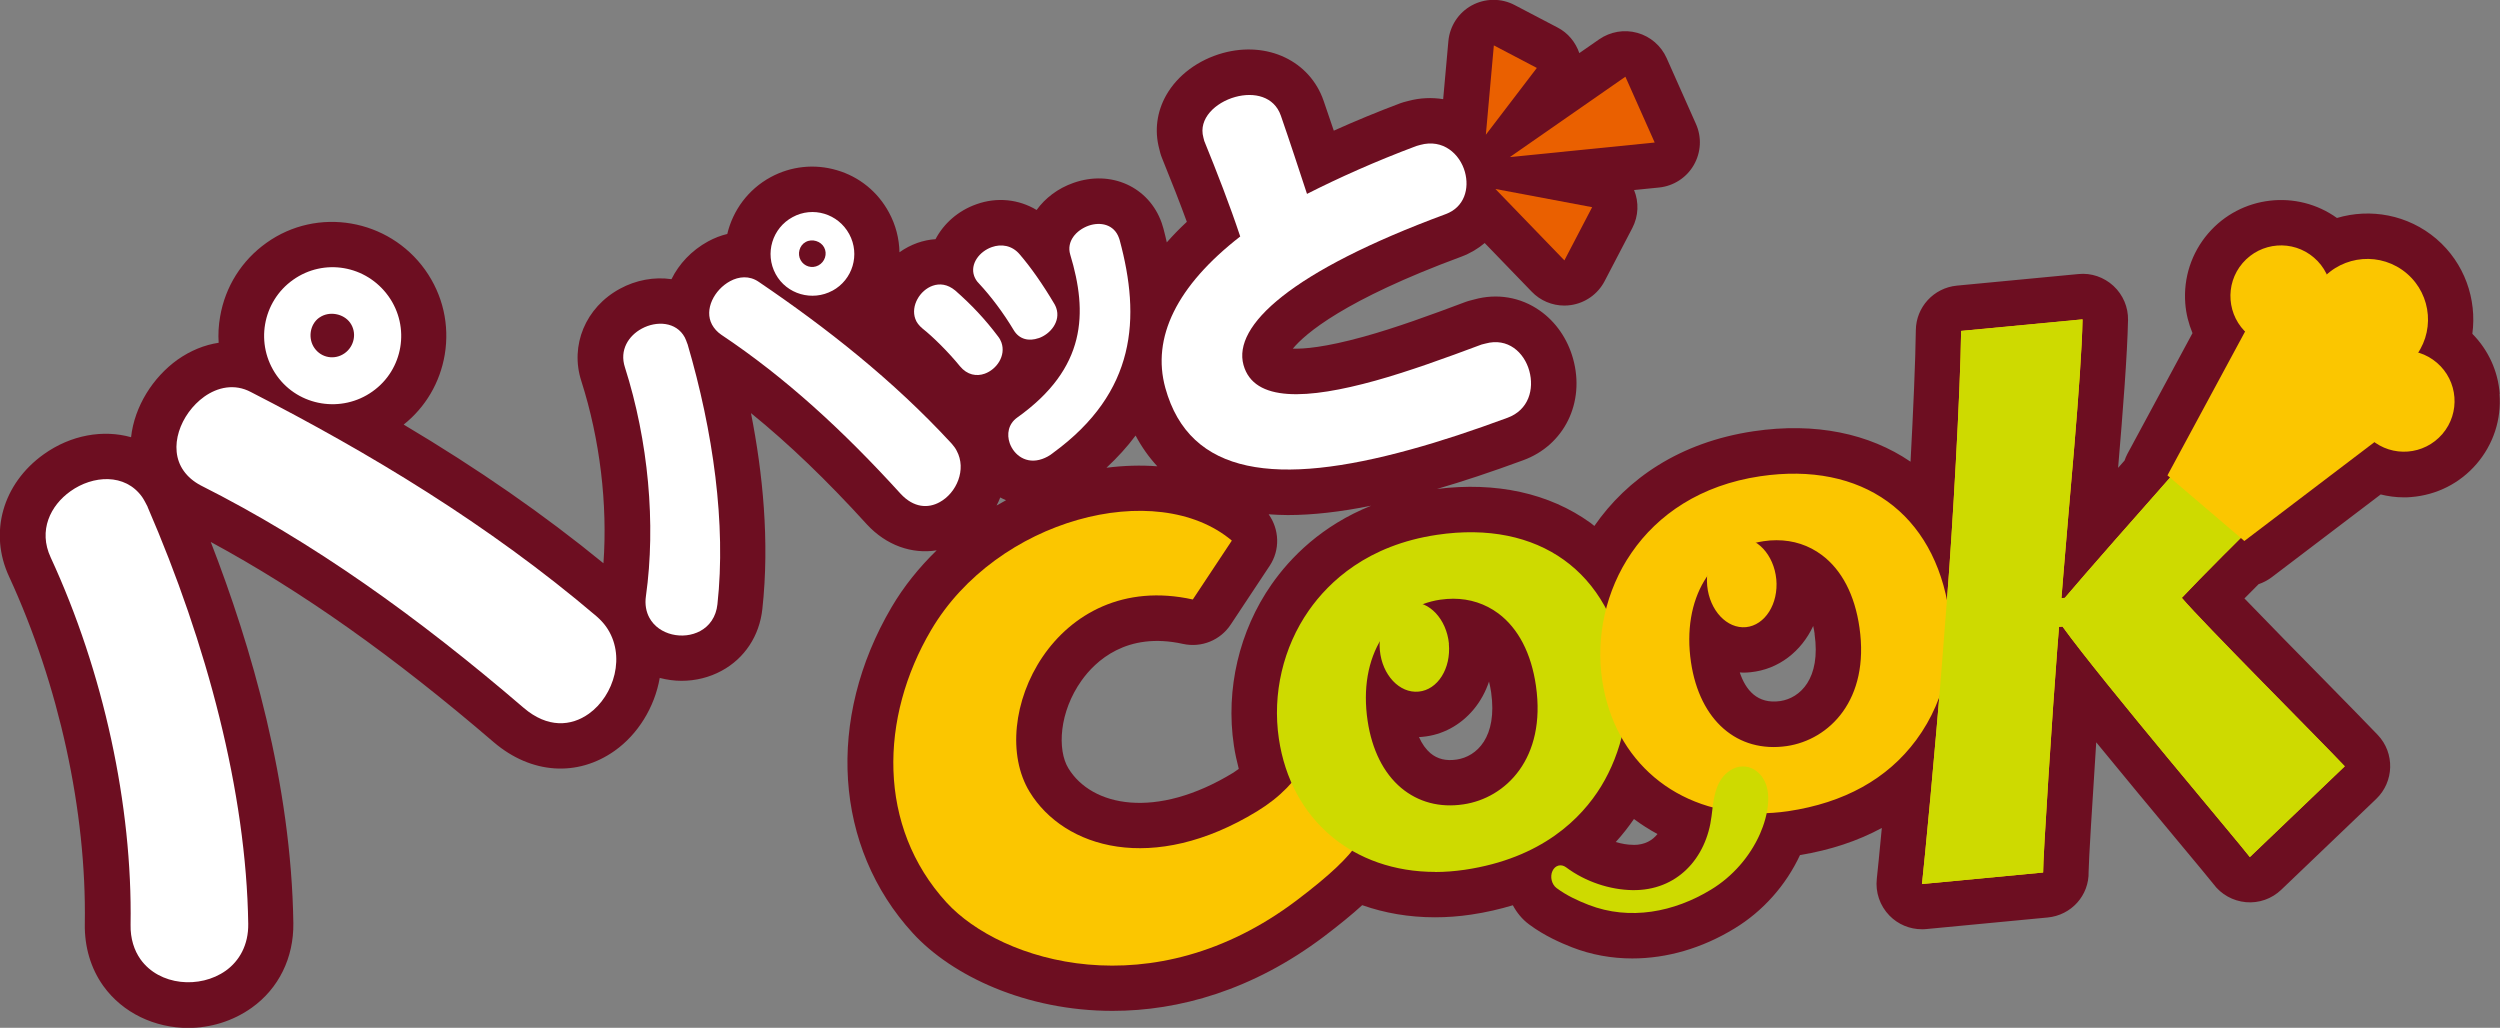 <?xml version="1.0" encoding="UTF-8"?><svg id="_レイヤー_2" xmlns="http://www.w3.org/2000/svg" viewBox="0 0 259.43 106.66"><rect x="0" y="0" width="259.43" height="106.66" fill="#808080" stroke="none"/><defs><style>.cls-1{fill:#6d0e21;}.cls-1,.cls-2,.cls-3,.cls-4,.cls-5{stroke-width:0px;}.cls-2{fill:#fff;}.cls-3{fill:#fbc600;}.cls-4{fill:#ceda00;}.cls-5{fill:#ea6000;}</style></defs><g id="_レイヤー_1-2"><path class="cls-1" d="m259.4,40.86c-.18-2.37-1.19-4.55-2.84-6.22.48-3.58-.79-7.33-3.74-9.86-2.95-2.51-6.85-3.19-10.31-2.16-4.15-2.98-9.98-2.34-13.37,1.61-1.73,2.02-2.57,4.6-2.37,7.25.08,1.08.35,2.12.75,3.09l-6.75,12.52c-.12.23-.22.46-.3.7-.22.25-.45.51-.67.76.49-5.77.96-11.79,1.03-15.33.03-1.34-.52-2.63-1.51-3.55-.99-.91-2.31-1.37-3.65-1.23l-12.6,1.2c-2.4.23-4.24,2.23-4.26,4.63-.04,3.18-.27,8.42-.55,13.64-4.29-2.92-9.87-4.11-16.28-3.16-7.67,1.14-13.15,4.94-16.53,9.83-.14-.1-.26-.22-.4-.32-4.29-3.09-9.79-4.28-15.93-3.52,2.71-.79,5.63-1.76,8.92-2.97,4.28-1.55,6.47-5.99,5.2-10.55-.57-2.05-1.79-3.82-3.44-4.98-2.01-1.42-4.47-1.82-6.83-1.16l-.35.09c-.18.04-.36.1-.53.16-3.56,1.34-7.31,2.71-10.62,3.62-3.98,1.1-6.18,1.27-7.31,1.23,1.27-1.54,5.3-5.04,17.5-9.55.91-.34,1.71-.82,2.41-1.41l4.88,5.05c.89.93,2.12,1.44,3.39,1.44.22,0,.45-.02.67-.05,1.5-.22,2.8-1.14,3.5-2.48l2.88-5.52c.64-1.23.7-2.67.18-3.94l2.59-.26c1.5-.15,2.85-1.02,3.6-2.32.76-1.31.85-2.9.23-4.28l-3.04-6.83c-.57-1.28-1.69-2.25-3.04-2.62-1.35-.38-2.8-.13-3.96.67l-2.06,1.43c-.39-1.13-1.17-2.09-2.25-2.65l-4.47-2.34c-1.39-.73-3.06-.71-4.44.04-1.38.75-2.29,2.15-2.43,3.72l-.54,6.01c-1.17-.19-2.4-.14-3.6.18-.17.04-.35.09-.53.14-.11.03-.22.07-.33.11-2.32.87-4.62,1.82-6.89,2.84-.35-1.03-.7-2.07-1.06-3.11-1.43-4.13-5.82-6.21-10.44-4.95-2.57.71-4.72,2.31-5.89,4.38-.97,1.71-1.23,3.67-.73,5.54.04.16.07.3.12.48.05.16.1.33.17.49,1.02,2.51,1.87,4.68,2.58,6.63-.77.71-1.45,1.42-2.08,2.13-.11-.47-.21-.93-.34-1.4-.03-.13-.08-.29-.14-.46-.02-.05-.03-.11-.05-.16-1.32-3.74-5.26-5.53-9.16-4.15-1.62.57-2.92,1.57-3.82,2.81-1.84-1.11-4.1-1.36-6.23-.6-1.91.67-3.4,2-4.26,3.63-.63.04-1.26.17-1.89.39-.66.24-1.28.56-1.85.97-.03-1.43-.39-2.84-1.09-4.13-1.16-2.15-3.08-3.71-5.41-4.39-2.31-.68-4.75-.42-6.86.72-2.36,1.28-3.93,3.46-4.51,5.9-.68.16-1.34.42-1.99.77-1.72.94-3.02,2.34-3.8,3.92-1.79-.26-3.69.09-5.34.99-3.58,1.93-5.22,5.89-4.01,9.6,1.93,6.04,2.73,12.78,2.29,18.89-6.19-5.06-12.98-9.78-20.73-14.39,2.27-1.81,3.77-4.36,4.26-7.25.52-3.11-.2-6.23-2.03-8.8-3.8-5.32-11.2-6.58-16.47-2.81-2.57,1.83-4.28,4.55-4.81,7.66-.16.91-.21,1.82-.15,2.71-1.47.22-2.92.81-4.26,1.75-2.57,1.84-4.48,4.86-4.83,8.05-2.89-.81-6.23-.25-9.06,1.77-4.27,3.05-5.71,8.15-3.6,12.69,5.18,11.23,8.05,24.37,7.86,36.04-.04,2.39.62,4.62,1.91,6.43,2.04,2.85,5.39,4.37,8.81,4.37,2.29,0,4.62-.68,6.61-2.1,2.79-1.99,4.36-5.19,4.31-8.77-.21-14.51-4.38-28.78-8.57-39.56,9.51,5.15,18.94,11.83,29.39,20.8,3.87,3.29,8.67,3.61,12.54.86,0,0,0,0,0,0,2.39-1.7,4.13-4.5,4.66-7.55.74.19,1.5.3,2.26.3,1.45,0,2.89-.35,4.16-1.04,2.39-1.29,3.93-3.63,4.23-6.41.77-7.05.03-14.19-1.18-20.33,3.93,3.19,7.86,6.96,12.04,11.56,2,2.16,4.65,3.09,7.23,2.68-1.82,1.77-3.41,3.74-4.67,5.88-6.84,11.63-5.98,24.92,2.2,33.85,4.03,4.4,11.72,8.06,20.73,8.06,6.88,0,14.53-2.14,21.92-7.71,1.62-1.23,2.92-2.29,3.98-3.26,2.32.82,4.86,1.26,7.55,1.26,1.23,0,2.48-.09,3.75-.28,1.56-.23,3-.57,4.33-.97.41.76.96,1.45,1.69,1.99,1.6,1.19,3.3,1.92,4.44,2.37,2,.78,4.12,1.16,6.27,1.16,3.57,0,7.23-1.05,10.6-3.11,2.94-1.78,5.34-4.48,6.8-7.62,3.16-.52,5.99-1.46,8.49-2.81-.24,2.56-.44,4.52-.52,5.26-.16,1.41.32,2.82,1.32,3.84.89.91,2.1,1.41,3.36,1.41.15,0,.3,0,.45-.02l12.59-1.2c2.46-.23,4.32-2.29,4.26-4.75,0-.92.39-7.33.79-13.43,2.88,3.52,5.98,7.25,8.47,10.24,1.76,2.11,3.41,4.1,3.68,4.45.8,1.09,2.04,1.78,3.39,1.9,1.35.12,2.68-.35,3.66-1.29l9.85-9.42c1.87-1.79,1.95-4.76.17-6.64-.97-1.02-3.12-3.21-5.61-5.75-2.63-2.67-5.87-5.97-8.23-8.42.47-.47.97-.97,1.47-1.48.48-.16.93-.4,1.35-.71l11.32-8.6c.77.19,1.57.3,2.38.3.26,0,.52,0,.78-.03,2.65-.21,5.07-1.43,6.8-3.45,1.73-2.02,2.58-4.6,2.37-7.25Zm-71.1,24.92c.67,4.65-1.5,6.66-3.55,6.97-2.4.35-3.61-1.17-4.21-2.97.12,0,.24.02.36.02.25,0,.5-.01.75-.04,2.92-.29,5.28-2.16,6.51-4.8.06.26.11.54.15.82Zm-37.13,13.04c-1.11.17-2-.05-2.73-.66-.47-.4-.88-.97-1.19-1.68.13,0,.26,0,.39-.02,2.04-.19,3.92-1.2,5.29-2.85.7-.84,1.23-1.82,1.59-2.88.09.36.16.73.22,1.12.66,4.66-1.5,6.66-3.57,6.97Zm-8.84-26.36c-5.18,2.07-8.43,5.4-10.38,8.19-3.35,4.8-4.78,10.88-3.91,16.69.12.84.31,1.65.51,2.45-.19.13-.36.26-.56.39-8.05,4.92-14.71,3.5-17.12-.45-1.17-1.91-.97-5.84,1.38-9.13,1.41-1.97,4.64-5.08,10.51-3.78,1.91.42,3.87-.37,4.95-2l4.05-6.11c1.1-1.66,1-3.78-.11-5.34.64.04,1.3.08,1.98.08,2.59,0,5.48-.33,8.7-.98Zm-24.49-7.27c.63,1.19,1.38,2.25,2.26,3.2-1.7-.13-3.47-.08-5.28.15,1.14-1.06,2.16-2.18,3.03-3.35Zm-14.05,6.43c.2.11.4.2.61.29-.33.18-.66.37-.98.55.14-.27.27-.55.38-.84Zm65.73,36.05s-.05,0-.07,0c-.58,0-1.19-.12-1.78-.29.73-.8,1.35-1.61,1.89-2.39.77.58,1.59,1.1,2.44,1.56-.51.64-1.29,1.13-2.48,1.13Z"/><path class="cls-2" d="m15.31,52.59c6.16,14.23,10.25,29.61,10.45,43.28.03,2.19-.92,3.85-2.33,4.86-2.69,1.91-6.9,1.56-8.85-1.18-.65-.91-1.06-2.14-1.03-3.6.2-12.35-2.8-26.22-8.29-38.1-1.31-2.81-.02-5.4,2.05-6.87,2.32-1.66,5.66-1.89,7.43.58.21.3.38.65.58,1.03Zm45.79,21.48c-1.82,1.3-4.27,1.51-6.75-.61-11.02-9.46-21.87-17.22-33.54-23.1-.73-.39-1.32-.89-1.75-1.5-1.69-2.38-.33-5.93,2.14-7.7,1.37-.97,3.13-1.39,4.85-.47,12.26,6.29,24.64,13.72,35.86,23.27.39.34.73.71.98,1.06,2.12,2.98.84,7.18-1.79,9.05Zm-22.44-33.45c-3.18,2.27-7.66,1.56-9.93-1.63-2.3-3.24-1.51-7.69,1.68-9.95,3.19-2.27,7.6-1.53,9.91,1.71,2.27,3.19,1.53,7.61-1.66,9.87Zm-5.53-7.66c-1.01.72-1.18,2.21-.49,3.17.72,1.02,2.1,1.25,3.12.53,1.02-.72,1.3-2.14.58-3.16-.68-.96-2.19-1.26-3.2-.54Z"/><path class="cls-2" d="m71.34,35.68c2.67,9.08,4.02,18.72,3.11,27.02-.14,1.33-.84,2.27-1.78,2.78-1.77.96-4.3.43-5.28-1.37-.33-.6-.49-1.38-.36-2.26,1.05-7.48.25-16.11-2.18-23.73-.59-1.8.38-3.28,1.75-4.02,1.53-.83,3.58-.72,4.46.91.1.2.18.41.27.67Zm26.17,16.43c-1.19.66-2.69.6-4.05-.87-5.97-6.57-11.98-12.08-18.62-16.51-.42-.29-.73-.64-.95-1.04-.85-1.57.24-3.63,1.87-4.51.9-.49,2-.61,2.98.07,6.97,4.73,13.92,10.17,20.02,16.79.21.24.39.48.51.72,1.07,1.96-.02,4.41-1.76,5.35Zm-11.12-21.95c-2.1,1.14-4.76.38-5.9-1.72-1.16-2.14-.34-4.78,1.76-5.91,2.1-1.15,4.73-.36,5.88,1.77,1.14,2.11.36,4.73-1.75,5.87Zm-2.78-5.05c-.67.36-.88,1.25-.53,1.88.36.66,1.18.91,1.85.55.67-.36.95-1.2.59-1.87-.34-.64-1.24-.93-1.91-.56Z"/><path class="cls-2" d="m156.42,43.36c-3.55,1.31-6.91,2.43-10.02,3.28-13.84,3.83-22.94,2.76-25.47-6.38-1.44-5.22,1.17-10.59,7.77-15.72-1.09-3.28-2.4-6.64-3.73-9.91-.04-.13-.06-.22-.09-.35-.55-1.97,1.25-3.65,3.31-4.22,1.93-.53,4.03-.08,4.73,1.95.94,2.71,1.83,5.44,2.71,8.11,3.3-1.67,7.08-3.37,11.35-4.97.13-.04.26-.07.39-.11,2.37-.66,4.13.93,4.65,2.81.47,1.7-.03,3.64-2,4.37-16.07,5.94-22.1,11.57-20.98,15.65,1.08,3.9,6.65,3.58,13.69,1.63,3.41-.95,7.23-2.33,11.02-3.75.13-.03.27-.07.4-.1,2.32-.64,4.02.91,4.55,2.84.52,1.88-.05,4.06-2.28,4.87Z"/><path class="cls-2" d="m102.18,38.78c-.84.3-1.81.14-2.56-.77-1.24-1.52-2.85-3.1-3.88-3.91-.37-.31-.64-.65-.76-1.02-.48-1.34.47-2.96,1.81-3.43.72-.25,1.53-.17,2.33.49,1.7,1.49,3.1,2.98,4.44,4.76.17.21.29.44.36.64.49,1.38-.5,2.8-1.74,3.24Zm5.59-3.69c-.96.34-1.99.16-2.58-.84-1.06-1.77-2.34-3.48-3.59-4.82-.25-.24-.41-.52-.51-.79-.44-1.26.55-2.55,1.84-3,.96-.34,2.08-.2,2.89.76,1.15,1.34,2.37,3.07,3.62,5.18.08.14.12.25.17.38.48,1.38-.6,2.71-1.82,3.13Zm1.51,11.91c-.37.3-.76.5-1.13.63-1.64.58-2.93-.4-3.37-1.64-.32-.92-.16-1.99.78-2.66,7.2-5.13,7.33-10.86,5.5-16.91-.41-1.37.62-2.54,1.91-3,1.2-.42,2.64-.16,3.15,1.28.01.06.05.15.07.21,2.19,8.11,1.74,15.77-6.9,22.08Z"/><polygon class="cls-5" points="156.68 16.3 168.67 7.96 171.71 14.79 156.68 16.3"/><polygon class="cls-5" points="154.19 13.98 159.48 7.05 155.02 4.71 154.19 13.98"/><polygon class="cls-5" points="155.18 19.61 165.22 21.5 162.34 27.02 155.18 19.61"/><path class="cls-3" d="m142.71,83.57c-1.31,2.99-.93,4.4-8.15,9.86-14.94,11.29-30.67,6.4-36.33.23-7.22-7.89-6.95-19.2-1.61-28.27,6.8-11.55,23.4-15.87,31.21-9.29l-4.05,6.11c-14.36-3.18-21.56,12.39-16.93,19.97,3.58,5.85,12.79,8.61,23.6,2.01,2.44-1.49,4.02-3.2,5.36-5.39l6.89,4.77Z"/><path class="cls-4" d="m149.17,55.87c9.85-1.46,17.6,3.36,19.15,13.76.97,6.53-2.21,18.14-16.39,20.24-10.27,1.48-17.54-4.43-18.85-13.29-1.33-8.9,4.09-18.93,16.09-20.72Zm2.75,27.99c4.29-.63,8.99-4.74,7.86-12.72-.99-6.99-5.54-10-10.37-9.28-5.34.79-8.91,5.94-7.86,13.01.95,6.43,5.23,9.76,10.37,8.99Z"/><path class="cls-4" d="m148.94,90.48c-8.49,0-14.98-5.37-16.23-13.83-.69-4.64.44-9.48,3.11-13.3,2.09-2.99,6.09-6.78,13.3-7.85h0c10.56-1.57,18.06,3.83,19.58,14.08.59,3.96-.37,8.46-2.56,12.04-2.02,3.28-6.11,7.45-14.15,8.64-1.04.15-2.06.23-3.05.23Zm.29-34.23c-6.94,1.03-10.78,4.67-12.79,7.54-2.56,3.66-3.65,8.31-2.98,12.75,1.36,9.15,8.76,14.35,18.42,12.96,6.13-.91,10.84-3.77,13.61-8.28,2.1-3.43,3.02-7.73,2.46-11.52-1.45-9.79-8.62-14.93-18.72-13.44h0Zm1.24,28.1c-2.09,0-3.98-.68-5.55-2-1.98-1.66-3.27-4.23-3.74-7.43-.52-3.49.03-6.65,1.58-9.12,1.5-2.38,3.84-3.91,6.59-4.32,2.45-.36,4.73.18,6.6,1.57,2.24,1.68,3.7,4.45,4.2,8.03,1.15,8.05-3.44,12.46-8.18,13.15-.51.08-1.02.11-1.51.11Zm.34-22.22c-.44,0-.89.04-1.35.1-2.53.37-4.68,1.79-6.06,3.97-1.46,2.32-1.97,5.29-1.48,8.6.45,3.01,1.65,5.42,3.48,6.96,1.77,1.48,4,2.08,6.46,1.71h0c4.38-.64,8.61-4.76,7.53-12.29-.48-3.37-1.83-5.97-3.9-7.52-1.36-1.01-2.96-1.53-4.69-1.53Z"/><path class="cls-3" d="m182.73,49.8c9.86-1.46,17.61,3.35,19.15,13.76.97,6.52-2.21,18.14-16.39,20.24-10.28,1.48-17.54-4.44-18.85-13.28-1.32-8.9,4.09-18.93,16.09-20.72Zm2.76,27.99c4.29-.64,9-4.75,7.86-12.73-.99-6.99-5.54-10-10.38-9.28-5.34.79-8.91,5.94-7.87,13.02.96,6.43,5.23,9.76,10.39,9Z"/><path class="cls-3" d="m182.5,84.4c-8.49,0-14.98-5.37-16.24-13.83-1.32-8.88,3.99-19.31,16.41-21.15h0c10.57-1.56,18.07,3.83,19.59,14.08.52,3.5-.1,8.82-3.41,13.29-2.99,4.04-7.47,6.52-13.3,7.39-1.04.15-2.06.22-3.05.22Zm.28-34.22c-11.93,1.77-17.03,11.77-15.77,20.28,1.36,9.15,8.77,14.35,18.42,12.96,5.63-.83,9.93-3.22,12.8-7.09,3.17-4.28,3.77-9.38,3.27-12.72-1.45-9.79-8.63-14.93-18.72-13.44h0Zm1.28,28.1c-4.81,0-8.48-3.62-9.34-9.43-1.03-6.94,2.41-12.59,8.18-13.45,2.45-.36,4.74.18,6.61,1.58,2.24,1.67,3.7,4.45,4.2,8.03,1.15,8.03-3.43,12.45-8.18,13.16h0c-.5.07-1,.11-1.48.11Zm1.42-.49h0,0Zm-1.12-21.73c-.44,0-.89.03-1.34.1-5.42.81-8.52,5.98-7.54,12.58.9,6.03,4.82,9.43,9.95,8.68,4.38-.65,8.61-4.78,7.53-12.3-.48-3.37-1.83-5.97-3.9-7.52-1.36-1.02-2.96-1.54-4.7-1.54Z"/><path class="cls-3" d="m199.45,91.72c.24-2.11,1.41-14.35,2.05-22.58l.6-7.67c.49-6.28,1.33-20.58,1.41-27.13l12.6-1.2c-.11,6.05-1.5,20.18-1.99,26.47l-.2,2.46.35-.03c4.36-5.15,20.85-23.66,22.63-25.76l7.83,7.29c-2.93,3.15-14.25,14.14-18.32,18.47,2.19,2.59,14.3,14.71,16.91,17.48l-9.85,9.42c-.89-1.21-15.37-18.28-19.44-23.92l-.36.03-.19,2.39c-.44,5.57-1.49,21.74-1.46,23.1l-12.59,1.2Z"/><path class="cls-4" d="m199.45,91.72c.24-2.11,1.41-14.35,2.05-22.58l.6-7.67c.49-6.28,1.33-20.58,1.41-27.13l12.6-1.2c-.11,6.05-1.5,20.18-1.99,26.47l-.2,2.46.35-.03c4.36-5.15,20.85-23.66,22.63-25.76l7.83,7.29c-2.93,3.15-14.25,14.14-18.32,18.47,2.19,2.59,14.3,14.71,16.91,17.48l-9.85,9.42c-.89-1.21-15.37-18.28-19.44-23.92l-.36.03-.19,2.39c-.44,5.57-1.49,21.74-1.46,23.1l-12.59,1.2Z"/><path class="cls-3" d="m240.7,34.13c-1.89,2.2-5.2,2.45-7.41.57-2.2-1.88-2.46-5.2-.57-7.4,1.89-2.2,5.2-2.46,7.4-.57,2.2,1.88,2.46,5.2.58,7.4Z"/><path class="cls-3" d="m253.45,45.04c-1.89,2.2-5.2,2.46-7.4.57-2.2-1.88-2.46-5.2-.58-7.4,1.89-2.21,5.21-2.46,7.41-.57,2.2,1.88,2.46,5.2.57,7.4Z"/><path class="cls-3" d="m250.45,37.25c-2.25,2.65-6.23,2.96-8.88.7-2.64-2.27-2.95-6.24-.69-8.88,2.26-2.64,6.24-2.95,8.88-.69,2.64,2.26,2.95,6.24.68,8.88Z"/><polygon class="cls-3" points="232.9 56.14 224.92 49.33 236.06 28.69 251.56 41.96 232.9 56.14"/><path class="cls-3" d="m184.33,60.1c.24,2.56-1.17,4.78-3.14,4.98-1.98.19-3.78-1.73-4.03-4.29-.24-2.57,1.17-4.78,3.14-4.97,1.98-.19,3.78,1.73,4.03,4.29Z"/><path class="cls-4" d="m150.35,66.8c.24,2.57-1.16,4.79-3.14,4.97-1.98.19-3.78-1.72-4.02-4.29-.24-2.55,1.16-4.78,3.14-4.97,1.98-.19,3.78,1.74,4.03,4.29Z"/><path class="cls-4" d="m179.32,80.11c-1.37,1.03-1.52,2.99-1.71,4.59-.53,4.37-3.59,7.75-8.22,7.67-2.3-.04-4.83-.84-6.88-2.37-.51-.38-1.14-.21-1.41.39-.27.59-.08,1.38.42,1.76,1.03.77,2.2,1.31,3.33,1.75,4.28,1.66,8.89.75,12.72-1.59,2.22-1.35,4.02-3.41,5.07-5.78.81-1.83,1.57-4.99-.34-6.49-.71-.56-1.62-.66-2.44-.27-.2.1-.37.21-.53.33Z"/></g></svg>